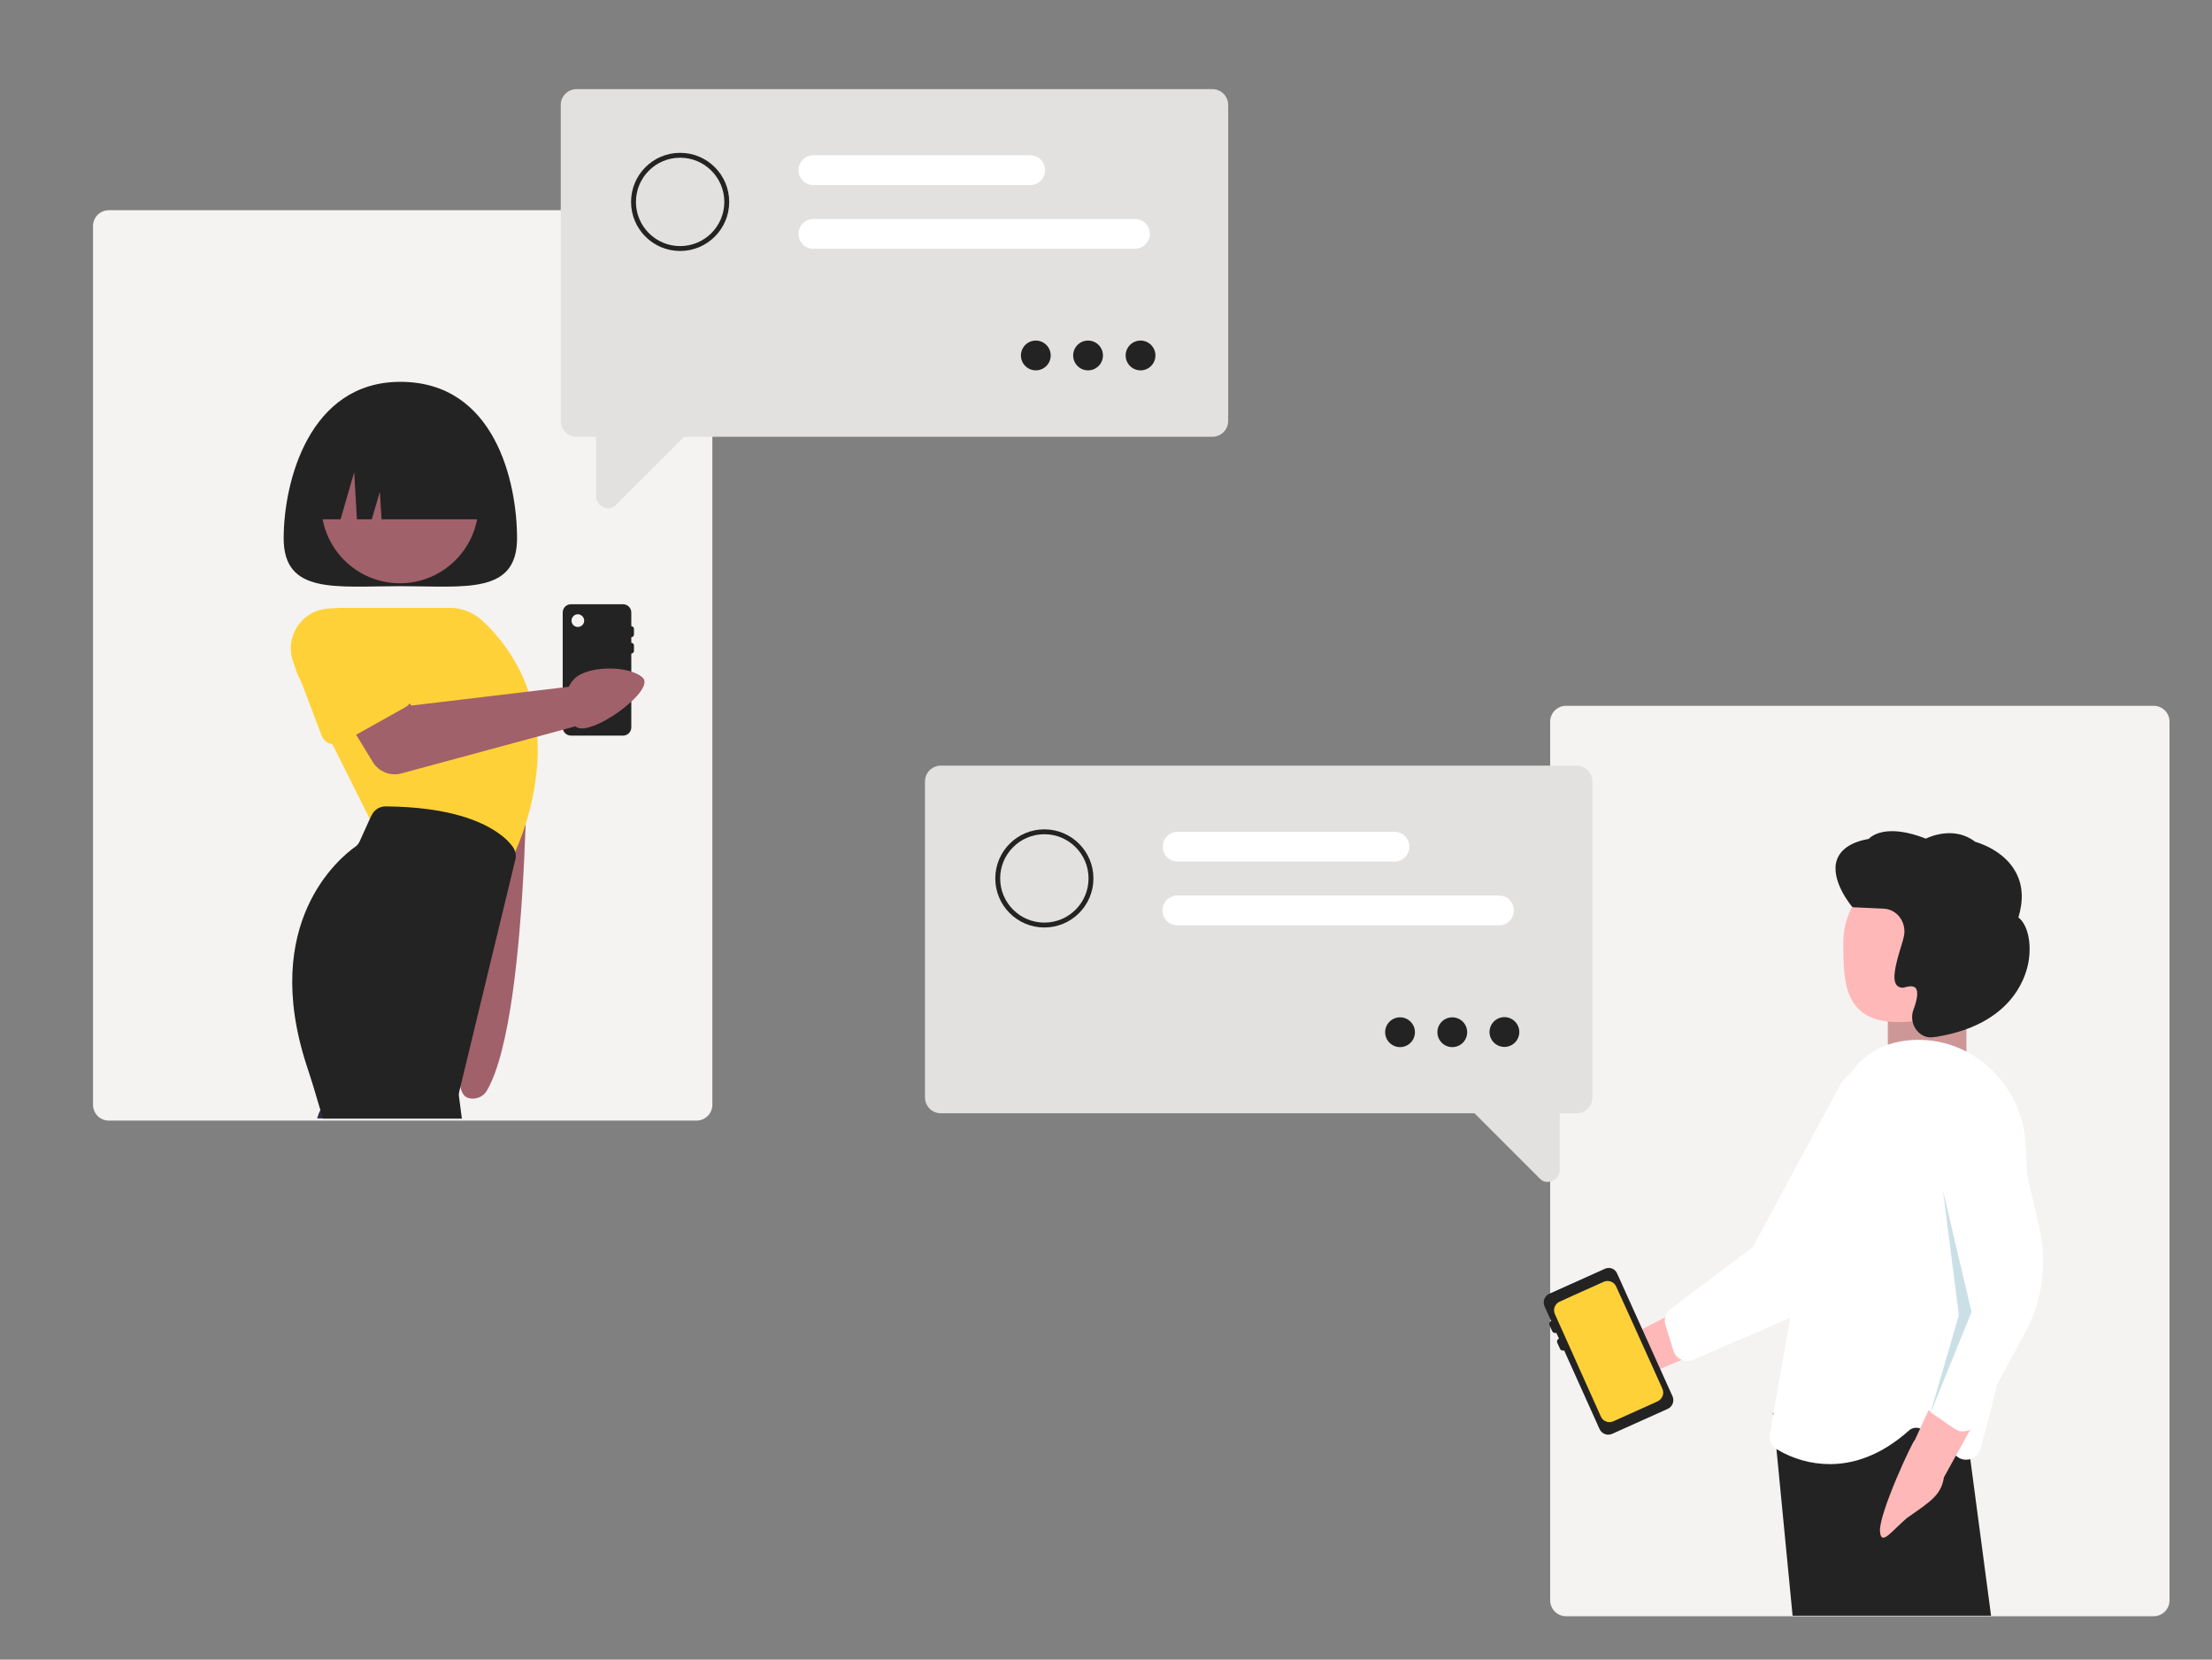 <svg xmlns="http://www.w3.org/2000/svg" xmlns:xlink="http://www.w3.org/1999/xlink" id="Layer_1" x="0px" y="0px" viewBox="0 0 906.1 679.8" style="enable-background:new 0 0 906.1 679.8;" xml:space="preserve"><rect x="0" y="0" width="906.1" height="679.8" fill="#808080" stroke="none"/><style type="text/css">	.st0{fill:#F4F3F1;}	.st1{fill:#232323;}	.st2{fill:#A0616A;}	.st3{fill:#CCCCCC;}	.st4{fill:#2F2E41;}	.st5{fill:#FFD138;}	.st6{fill:#E2E1E0;}	.st7{fill:#FFFFFF;}	.st8{fill:none;stroke:#232323;stroke-width:2;stroke-miterlimit:10;}	.st9{fill:#CE9797;}	.st10{fill:#FFB8B8;}	.st11{fill:#CBE0E6;}</style><path class="st0" d="M44.6,86.1h240.7c3.6,0,6.5,2.9,6.5,6.5v359.9c0,3.6-2.9,6.5-6.5,6.5H44.6c-3.6,0-6.5-2.9-6.5-6.5V92.6 C38.1,89,41,86.1,44.6,86.1z"></path><path class="st1" d="M211.8,220.5c0,23.1-21.4,19.6-47.8,19.6s-47.8,3.5-47.8-19.6s10.4-64.1,47.8-64.1 C202.7,156.4,211.8,197.4,211.8,220.5z"></path><path class="st2" d="M216,282.7l-30.1,5.4l10.5,124.2c-4.9,6.1-11.9,31.9-5.8,36.8c1.9,1.5,6.7,1.4,8.9-2.5 C218,414.8,216,282.7,216,282.7z"></path><path class="st3" d="M220.4,290.8l-3.1-4.9l-1.6-2.5l-12.3-19.3c-3.9-8.8-14.3-12.8-23.1-8.8c-8.8,3.9-12.8,14.2-8.9,23l2.8,10 l5.7,20.5c0.3,1.3,1.1,2.4,2.1,3.2c0.4,0.3,0.8,0.6,1.3,0.8c1.6,0.8,3.5,0.8,5.2,0.1h0.1l14.9-6.6l0,0l11.3-5.1l2.8-1.3 c0.8-0.4,1.5-0.9,2.1-1.6s1.1-1.5,1.3-2.4C221.7,294.2,221.4,292.3,220.4,290.8z"></path><path class="st4" d="M142,454.9c-1.8-3-5.7-3.9-8.7-2.1c-0.8,0.5-1.6,1.2-2.1,2c-0.2,0.4-0.4,0.8-0.6,1.2l-0.7,2.1h14L142,454.9z"></path><circle class="st2" cx="163.8" cy="206.7" r="32.2"></circle><path class="st5" d="M220.1,301.8c-0.1-1.2-0.2-2.3-0.3-3.4c-0.5-4.2-1.3-8.4-2.5-12.5c-0.2-0.9-0.5-1.8-0.8-2.6 c-3.8-11.3-10.5-21.4-19.3-29.4c-3.5-3.1-8-4.9-12.7-4.9h-45.3c-10.5,0-19.1,8.5-19.1,19.1c0,1.1,0.1,2.2,0.3,3.2l0,0 c0.3,1.8,0.9,3.6,1.7,5.3l1.8,3.7l12.3,24.6l15.3,30.6l0.9,1.8l56.9,15.7l0.2-0.5c0.2-0.5,0.4-1,0.6-1.4c0.3-0.7,0.6-1.4,0.9-2.1 c5.1-11.5,8.2-23.8,9.1-36.4l0,0C220.4,308.8,220.3,305.3,220.1,301.8z"></path><path class="st1" d="M211,348.8c-0.2-0.7-0.5-1.3-0.9-1.9c-1.5-2-3.2-3.7-5.2-5.1l0,0c-6.9-5.2-20.6-11.3-47-11.5l0,0 c-2.5,0-4.7,1.5-5.7,3.7l-0.7,1.4l-4.2,9.3c-0.4,0.8-0.9,1.5-1.6,2c-6.7,4.7-39.1,31.3-20.1,89.7c1.9,5.7,3.8,11.9,5.7,18.5 c0.3,1.1,0.6,2.2,0.9,3.3h57L188,449c-0.1-0.6,0-1.2,0.1-1.8l22.9-94.7l0.1-0.4C211.4,351,211.3,349.8,211,348.8z"></path><path class="st1" d="M259.7,259.8v-2.2c0-0.6-0.5-1.1-1.1-1.1v-5.6c0-1.9-1.5-3.4-3.4-3.4h-21.3c-1.9,0-3.4,1.5-3.4,3.4v47 c0,1.9,1.5,3.4,3.4,3.4h21.3c1.9,0,3.4-1.5,3.4-3.4v-30.2c0.6,0,1.1-0.5,1.1-1.1v-2.2c0-0.6-0.5-1.1-1.1-1.1V261 C259.2,261,259.7,260.5,259.7,259.8z M236.7,256.8c-1.5,0-2.6-1.2-2.6-2.6s1.2-2.6,2.6-2.6s2.6,1.2,2.6,2.6S238.2,256.8,236.7,256.8 z"></path><path class="st2" d="M234.1,279.4c-0.4,0.6-0.8,1.2-1.1,1.9l-64.5,7.7l-9.5-12.6l-20.9,11.8l14.6,23.9c2.4,4,7.2,5.9,11.7,4.7 l71.3-19.3c5.5,5.2,33.1-14.7,27.6-19.9c-5.5-5.2-22.9-5-28.1,0.5C234.8,278.5,234.4,279,234.1,279.4L234.1,279.4z"></path><path class="st5" d="M167.9,281l-18.1-23.4c-4.4-7.9-14.4-10.7-22.3-6.3c-7.1,4-10.2,12.5-7.3,20.1l0,0c0.3,0.7,0.6,1.4,1,2.1 l2.6,6.8l7.9,20.9c0.6,1.6,1.9,2.9,3.5,3.4c0.3,0.1,0.6,0.2,0.9,0.2c1.4,0.3,2.8,0.1,4-0.6l5.7-3.2l20.2-11.3c1.5-0.8,2.5-2.3,2.9-4 C169.4,284.1,169,282.3,167.9,281z"></path><path class="st1" d="M126.8,212.7L126.8,212.7h12.7l5.6-19.3l1.1,19.3h6.1l3.3-11.3l0.7,11.3h45.2l0,0c0-23.1-15.2-41.9-34-41.9H161 C142,170.8,126.8,189.5,126.8,212.7z"></path><path class="st6" d="M496.6,178.9H236.2c-3.6,0-6.5-2.9-6.5-6.5V43c0-3.6,2.9-6.5,6.5-6.5h260.4c3.6,0,6.5,2.9,6.5,6.5v129.4 C503.1,176,500.2,178.9,496.6,178.9z"></path><path class="st6" d="M249.1,208.2c-0.6,0-1.3-0.1-1.9-0.4c-1.8-0.7-3-2.5-3-4.5v-24.9l37.5-0.9l-29.3,29.3 C251.6,207.7,250.4,208.2,249.1,208.2z"></path><path class="st7" d="M464.9,101.9H333.2c-3.4,0-6.1-2.7-6.1-6.1s2.7-6.1,6.1-6.1l0,0h131.7c3.4,0,6.1,2.7,6.1,6.1 C471,99.1,468.3,101.9,464.9,101.9z"></path><path class="st7" d="M422,75.8h-88.8c-3.4,0-6.1-2.7-6.1-6.1s2.7-6.1,6.1-6.1H422c3.4,0,6.1,2.7,6.1,6.1 C428.1,73.1,425.4,75.8,422,75.8z"></path><circle class="st8" cx="278.6" cy="82.7" r="19.1"></circle><circle class="st1" cx="424.3" cy="145.6" r="6.1"></circle><circle class="st1" cx="445.7" cy="145.6" r="6.1"></circle><circle class="st1" cx="467.2" cy="145.6" r="6.1"></circle><path class="st0" d="M641.5,289.1h240.7c3.6,0,6.5,2.9,6.5,6.5v359.9c0,3.6-2.9,6.5-6.5,6.5H641.5c-3.6,0-6.5-2.9-6.5-6.5V295.6 C635,292,637.9,289.1,641.5,289.1z"></path><rect x="773.3" y="397.8" class="st9" width="32.2" height="43.9"></rect><path class="st10" d="M822.9,385.7c0,17.6-15.5,28.4-33.9,31.8c-34.5,6.3-33.9-14.2-33.9-31.8s15.2-31.8,33.9-31.8 S822.9,368.1,822.9,385.7z"></path><path class="st1" d="M785.2,422.1c-1.9-2.3-2.5-5.6-1.4-8.5c1.7-4.5,2-7.6,0.9-8.9c-0.7-0.8-2.1-0.9-4.1-0.4 c-1.2,0.5-2.6,0.3-3.6-0.7c-2.1-2.4-0.5-8.6,1.7-15.8c0.5-1.6,1-3.2,1.3-4.9l0,0c0-0.3,0.1-0.6,0.1-1c0.2-5.1-3.5-9.4-8.3-9.7 l-12.9-0.6l-0.2-0.2c-0.4-0.4-9-10.8-6.3-19.1c1.5-4.4,5.9-7.4,13.1-8.7c1.1-1.2,7.3-6.4,23.4-0.1c1.8-0.9,11.8-5.2,20.2,1.3 c1.4,0.4,11.9,3.5,16.7,12.6c2.8,5.2,3.1,11.4,1,18.4c3.8,2.9,5.5,10.5,4.1,18.4c-1.4,7.6-8,25.7-37.8,30.5h-0.2 c-0.6,0.1-1.2,0.2-1.8,0.2C788.8,425,786.7,423.9,785.2,422.1z"></path><path class="st6" d="M645.8,456H385.4c-3.6,0-6.5-2.9-6.5-6.5V320.1c0-3.6,2.9-6.5,6.5-6.5h260.4c3.6,0,6.5,2.9,6.5,6.5v129.4 C652.3,453.1,649.4,456,645.8,456z"></path><path class="st6" d="M630.7,482.7l-29.3-29.3l37.5,0.9v24.9c0,2-1.2,3.7-3,4.5c-0.6,0.2-1.2,0.4-1.9,0.4 C632.8,484.2,631.6,483.7,630.7,482.7z"></path><path class="st7" d="M614.1,379H482.3c-3.4,0-6.1-2.7-6.1-6.1s2.7-6.1,6.1-6.1H614c3.4,0,6.1,2.7,6.1,6.1 C620.2,376.2,617.5,379,614.1,379z"></path><path class="st7" d="M571.2,352.9h-88.8c-3.4,0-6.1-2.7-6.1-6.1s2.7-6.1,6.1-6.1h88.8c3.4,0,6.1,2.7,6.1,6.1 S574.6,352.9,571.2,352.9z"></path><circle class="st8" cx="427.8" cy="359.8" r="19.1"></circle><circle class="st1" cx="573.5" cy="422.8" r="6.1"></circle><circle class="st1" cx="594.9" cy="422.8" r="6.1"></circle><ellipse transform="matrix(0.16 -0.987 0.987 0.16 100.421 963.475)" class="st1" cx="616.4" cy="422.7" rx="6.1" ry="6.1"></ellipse><path class="st10" d="M651.8,547.2c4-6.1,12.2-7.7,18.2-3.7c0.6,0.4,1.3,0.9,1.8,1.4l41.6-21.5l-2.6,24.2l-39.1,16.7 c-5.4,5-13.7,4.6-18.7-0.8C648.9,559.1,648.4,552.3,651.8,547.2L651.8,547.2z"></path><path class="st7" d="M781.2,439.8c-6.6-5.2-15.9-5.4-22.7-0.5c-1.5,1.1-2.8,2.4-4,3.8L718,510.8l-33.7,25.4 c-1.1,0.8-1.9,2.1-2.2,3.4c-0.2,1-0.2,2,0.1,3l3.3,10.7c0.4,1.1,1,2.2,2,2.9c0.4,0.3,0.8,0.5,1.2,0.7c0,0,0.1,0,0.2,0.1 c1.5,0.6,3.2,0.6,4.6,0l39.5-17.1l0.4-0.2c13.3-5.9,24.1-16.4,30.3-29.5l20.8-43.8C790.9,458.1,789.4,446.2,781.2,439.8z"></path><path class="st1" d="M807.1,597.7l-0.3-2.5l-1.5-11.4l-1.7-12.4l-5.9,1l-2.3,0.4l-2.3,0.4l-0.8,0.1l-58.6,9.9l-7.3-4.4l-0.2-0.1 l0.1,0.7l1.4,14.3l6.6,68.1h81.3L807.1,597.7z"></path><path class="st7" d="M829.6,466.9c-1-11.7-6.6-22.5-15.4-30.2c-8.5-7.5-19.6-11.4-31-10.7c-10.8,0.7-19.1,5.2-24.8,13.2 c-2.9,4.3-5.1,9.1-6.4,14.2c-6.5,23.5-13.4,57.8-18.6,86.2c-2.9,15.9-5.3,29.9-6.9,39.1c0,0.2-0.1,0.4-0.1,0.6 c-0.6,3.6-1.1,6.4-1.4,8.3c-0.4,2.4,0.7,4.7,2.7,6c0,0,0,0,0.1,0c6.6,4,14.1,6.1,21.8,6.1c9.3,0,20.5-3.2,32.3-13.7 c1.6-1.5,4.1-1.6,5.9-0.2l1.3,1l12.7,9.9c1,0.8,2.2,1.2,3.5,1.2c0.6,0,1.3-0.1,1.8-0.2c0.1,0,0.1,0,0.2,0c1.9-0.6,3.3-2.1,3.8-4 c0.7-2.5,1.5-5.3,2.4-8.5c0.4-1.3,0.7-2.7,1.1-4.1c1.7-6.4,3.5-13.7,5.3-21.8C826.2,531.2,832.2,495.1,829.6,466.9z"></path><path class="st10" d="M770.1,627.3c-0.6-7.2,13.6-37.6,14.3-37.5l19.5-42.5l12.9,20.6l-20.5,37.2c-1.2,7.2-5,9.6-15.2,16.7 C774.7,627.3,770.6,633.4,770.1,627.3z"></path><path class="st7" d="M835.4,503.2l-10.7-47.3c-0.1-9.7-7.3-17.7-16.9-18.8c-0.7-0.1-1.3-0.1-2-0.1c-10.5,0-19,8.6-19,19.1l0,0 l13.1,75.8v0.2l-6.9,26.1l-3.8,14.5c0,0.1-0.1,0.3-0.1,0.4c-0.2,1.2-0.1,2.5,0.5,3.6c0.4,0.9,1.1,1.7,2,2.3l7.4,5.1l1.8,1.2 c1,0.7,2.2,1.1,3.4,1c0.5,0,0.9-0.1,1.4-0.2c0.1,0,0.1,0,0.1,0c0.5-0.1,1.1-0.4,1.5-0.7c0.9-0.5,1.6-1.3,2.1-2.2l20.5-37.8 C836.6,532.6,838.7,517.6,835.4,503.2z"></path><polygon class="st11" points="795.9,487.7 807.6,537.4 790.6,579.3 802.4,538.7 "></polygon><path class="st1" d="M657.4,519.7l-22.7,10.2c-2,0.9-2.9,3.2-2,5.2l2.7,6c-0.7,0.3-1,1.1-0.7,1.7l1.1,2.4c0.3,0.7,1.1,1,1.7,0.7 l1.1,2.4c-0.7,0.3-1,1.1-0.7,1.7l1.1,2.4c0.3,0.7,1.1,1,1.7,0.7l14.5,32.2c0.9,2,3.2,2.9,5.2,2l22.7-10.2c2-0.9,2.9-3.2,2-5.2 l-22.6-50.1C661.7,519.7,659.4,518.8,657.4,519.7z"></path><path class="st5" d="M681,568.9l-3.2-7.1l-8.4-18.6l-7.4-16.3c-0.9-1.9-3.1-2.7-5-1.9l-12.5,5.6l-5.7,2.6c-1.9,0.9-2.7,3.1-1.9,5 l7.6,16.9l2.9,6.5l8.4,18.7c0.9,1.9,3.1,2.7,5,1.9L679,574C681,573,681.8,570.8,681,568.9z"></path></svg>